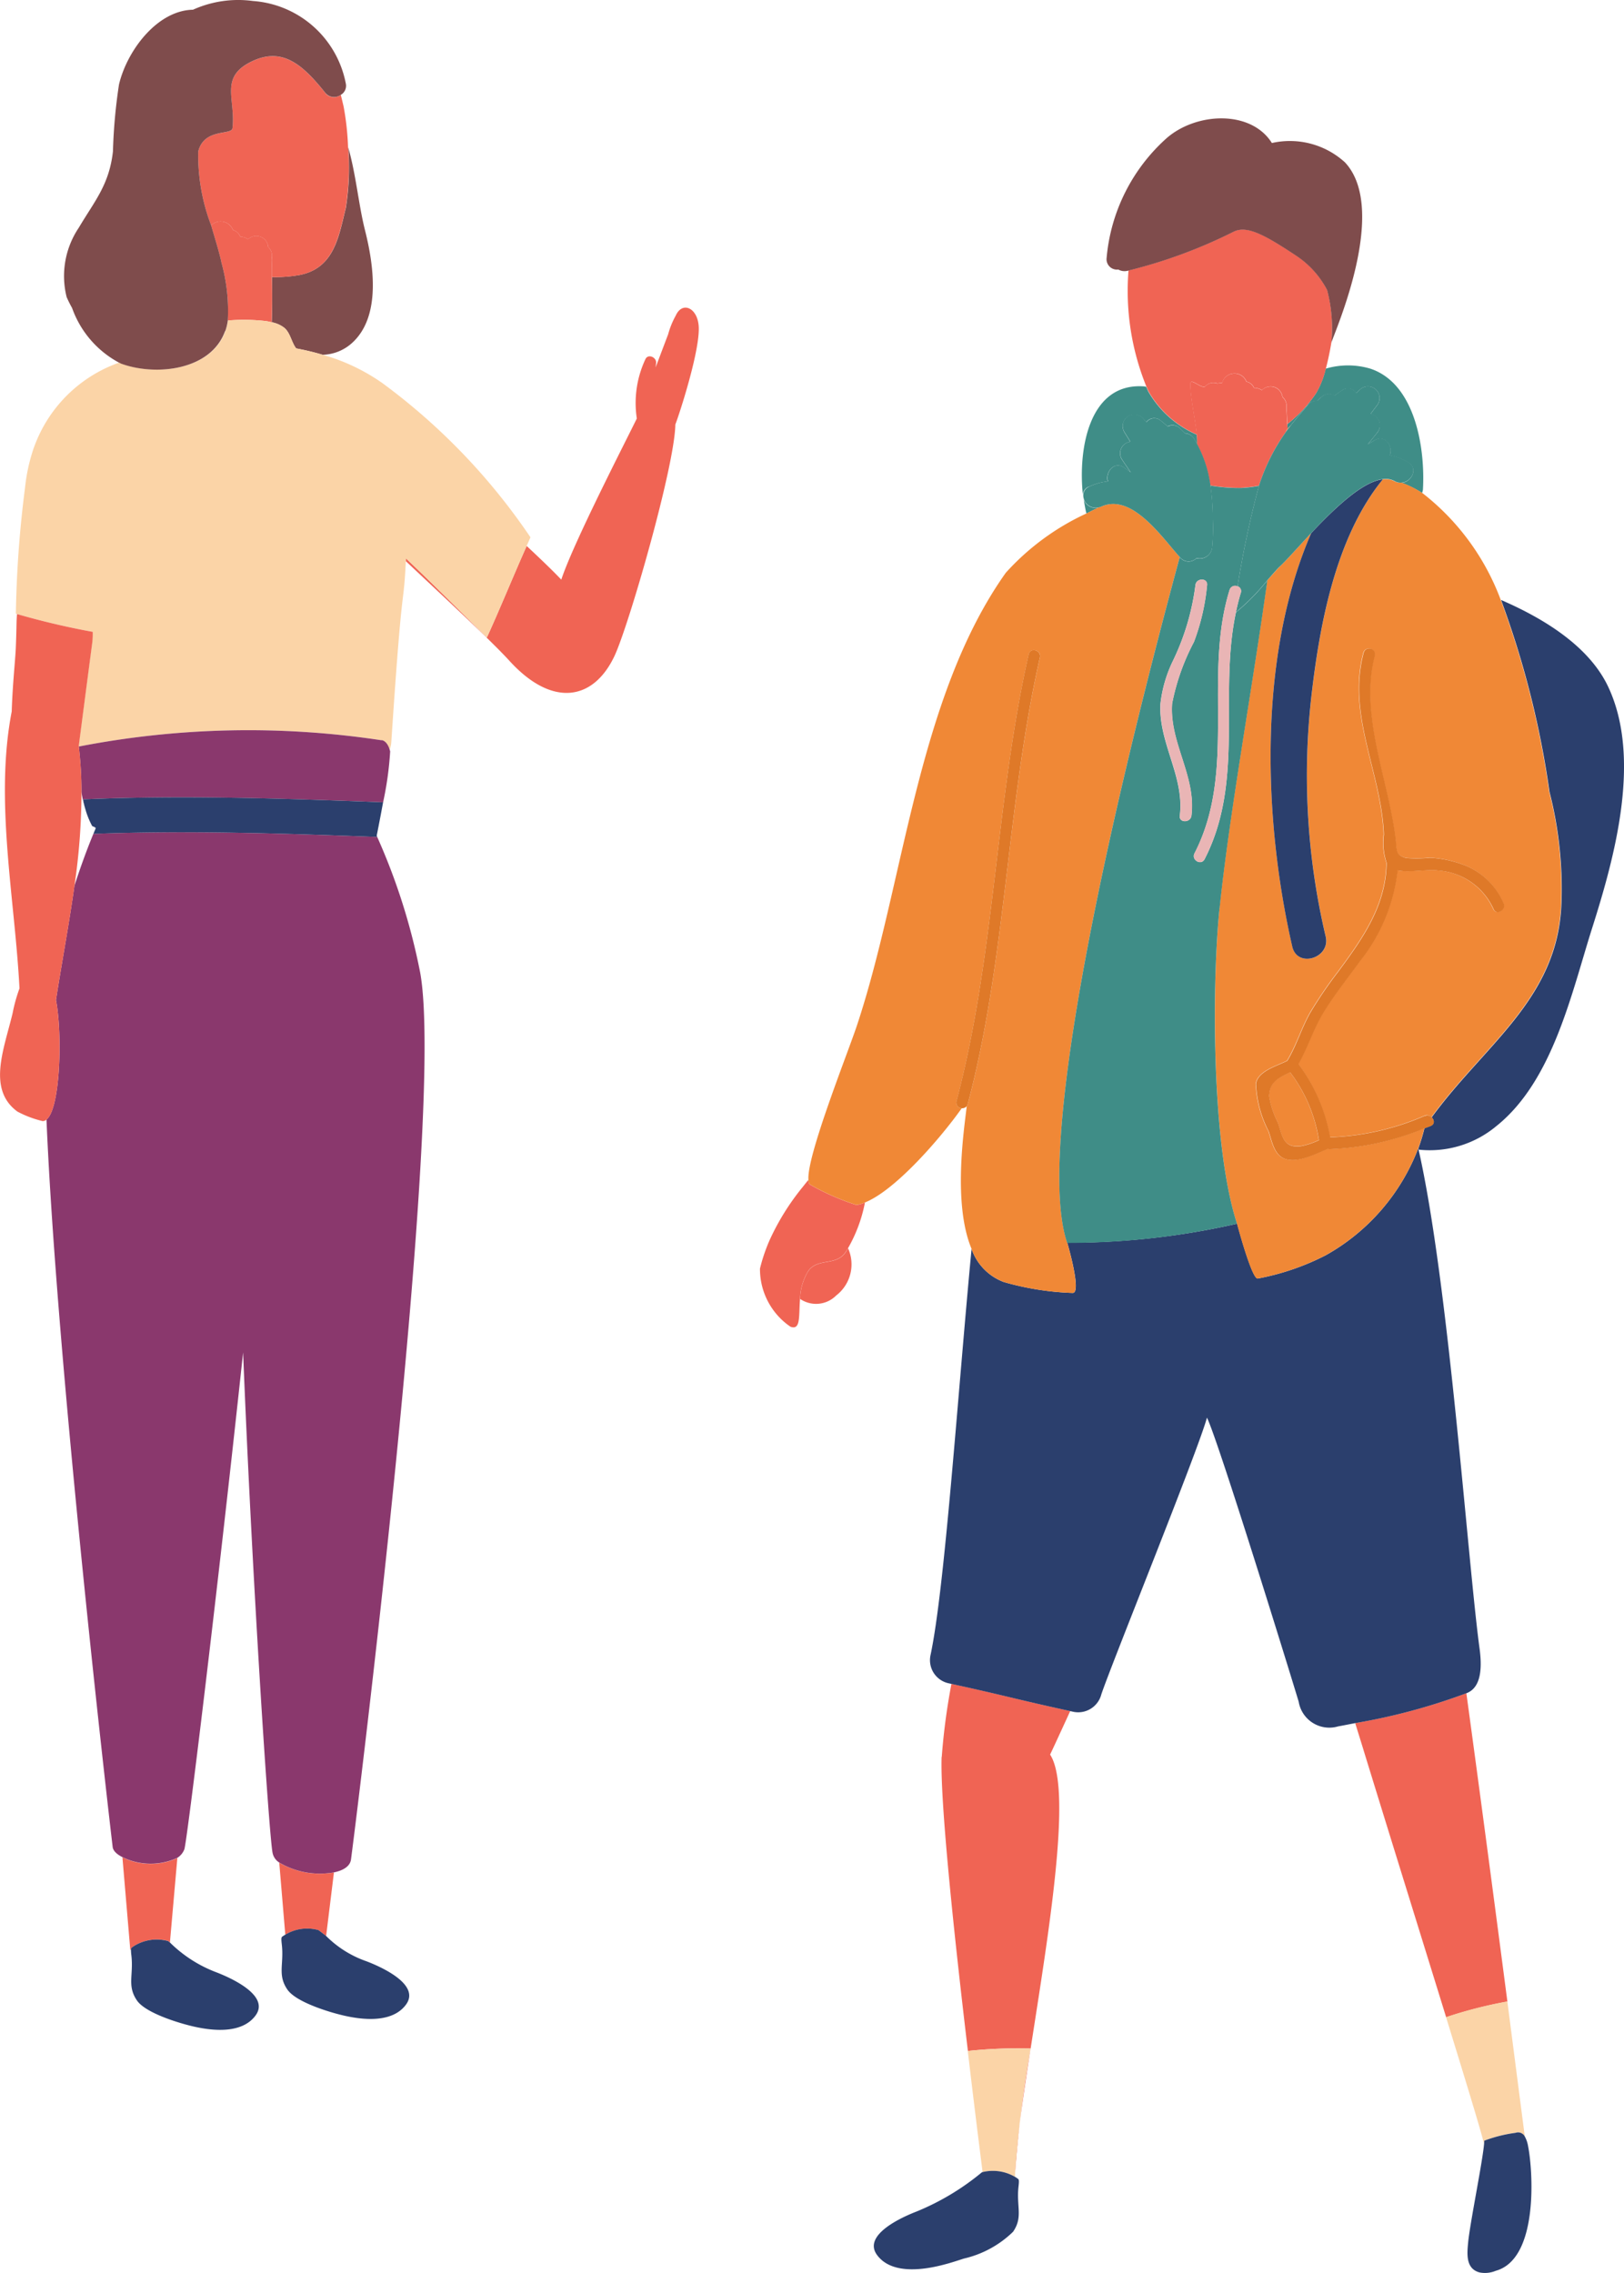 <svg xmlns="http://www.w3.org/2000/svg" width="80.329" height="112.427" viewBox="0 0 80.329 112.427">
  <g id="グループ_13177" data-name="グループ 13177" transform="translate(-1011.273 -2013.17)">
    <path id="パス_43920" data-name="パス 43920" d="M1142.948,1886.24c.006.079.009.158.014.237a.666.666,0,0,1,.14-.151c.33-.422.633-.743.858-1.028a.563.563,0,0,1,.457-.2c.079-.072.158-.144.244-.212a.534.534,0,0,1,.631-.054c.133-.093.26-.19.4-.277a.485.485,0,0,1,.667.159l0,0c.072-.066.136-.136.208-.2a.576.576,0,0,1,.84.774l-.344.456a.577.577,0,0,1,.361.886c-.168.211-.339.418-.5.627.115-.072.229-.144.345-.211.515-.3.92.3.745.747a2.866,2.866,0,0,1,.907.343c.519.3.174.969-.314,1.013a4.842,4.842,0,0,1,1.008.5,1.022,1.022,0,0,0,.041-.157c.119-2.016-.36-5.248-2.6-5.992a3.884,3.884,0,0,0-2.21,0,4.328,4.328,0,0,1-.474,1.21,6.637,6.637,0,0,1-1.427,1.536" transform="translate(-68 147.905)" fill="#3f8d87"/>
    <path id="パス_43921" data-name="パス 43921" d="M1132.882,1889.96c.03.233.071.456.116.654a.515.515,0,0,0,.02.049c.205-.107.4-.2.605-.3a.6.6,0,0,1-.741-.4" transform="translate(-68 147.905)" fill="#3f8d87"/>
    <path id="パス_43922" data-name="パス 43922" d="M1133.136,1889.341a2.834,2.834,0,0,1,.932-.264c-.136-.46.319-1.023.806-.681.11.08.216.161.327.24-.15-.223-.3-.443-.451-.667a.576.576,0,0,1,.221-.784.585.585,0,0,1,.21-.069q-.15-.242-.3-.484a.576.576,0,0,1,.9-.7c.065.072.125.144.189.216a.486.486,0,0,1,.678-.107l0,0c.135.1.254.206.378.311a.534.534,0,0,1,.625.108c.079.076.152.153.224.231a.561.561,0,0,1,.439.244c.066.1.115.205.172.308v-.192c0-.087-.007-.185-.017-.288a5.064,5.064,0,0,1-2.4-2.138c-.036-.072-.063-.156-.1-.228-.037-.006-.072-.017-.109-.02-2.732-.2-3.263,3.128-3.024,5.353a.463.463,0,0,1,.288-.393" transform="translate(-68 147.905)" fill="#3f8d87"/>
    <path id="パス_43923" data-name="パス 43923" d="M1119.248,1928.144a2.79,2.79,0,0,0-.4,1.368,1.4,1.4,0,0,0,1.785-.168,1.943,1.943,0,0,0,.589-2.335c-.053.085-.1.174-.161.249-.476.628-1.361.226-1.812.887" transform="translate(-68 147.905)" fill="#f06454"/>
    <path id="パス_43924" data-name="パス 43924" d="M1153.522,1894.944a45.665,45.665,0,0,1,2.394,9.483,19.256,19.256,0,0,1,.585,5.677c-.241,4.608-3.771,6.815-6.412,10.429.125.125.162.328-.042.417-.1.046-.21.078-.314.121a9.362,9.362,0,0,1-.3.987c.005.023.011.046.016.072a5.138,5.138,0,0,0,3.836-1.163c2.808-2.241,3.726-6.606,4.752-9.83,1.1-3.469,2.448-8.352.787-11.894-.927-1.979-3.125-3.36-5.3-4.3" transform="translate(-68 147.905)" fill="#2b3f6d"/>
    <path id="パス_43925" data-name="パス 43925" d="M1138.475,1886.767c-.072-.751-.333-1.914-.316-2.529.008-.293.514.236.72.149a.55.55,0,0,1,.612-.159,1.76,1.76,0,0,1,.238-.029.632.632,0,0,1,1.2-.059.53.53,0,0,1,.377.309.723.723,0,0,1,.391.112.594.594,0,0,1,.839-.016.61.61,0,0,1,.177.354.571.571,0,0,1,.2.463v.176c.02.235.024.469.041.7a6.66,6.66,0,0,0,1.427-1.536,4.4,4.4,0,0,0,.474-1.21c.108-.405.2-.843.273-1.287a7.306,7.306,0,0,0-.209-2.6,4.557,4.557,0,0,0-1.47-1.656c-1.619-1.08-2.486-1.545-3.141-1.234a24.742,24.742,0,0,1-5.215,1.926,12.581,12.581,0,0,0,.889,5.755c.037.072.062.159.1.227a5.069,5.069,0,0,0,2.4,2.139" transform="translate(-68 147.905)" fill="#f06454"/>
    <path id="パス_43926" data-name="パス 43926" d="M1141.546,1889.287c.007-.021.014-.048.022-.068a9.632,9.632,0,0,1,1.317-2.6.027.027,0,0,1,0-.017.6.6,0,0,1,.076-.123c-.005-.079-.008-.158-.014-.237-.017-.235-.02-.47-.041-.7v-.175a.568.568,0,0,0-.2-.463.594.594,0,0,0-1.016-.338.705.705,0,0,0-.391-.112.526.526,0,0,0-.377-.309.632.632,0,0,0-1.2.059,1.755,1.755,0,0,0-.239.029.548.548,0,0,0-.612.159c-.2.086-.71-.442-.72-.149-.016.615.245,1.778.316,2.529.01.106.017.2.018.288v.192a5.837,5.837,0,0,1,.648,2.025,8.613,8.613,0,0,0,1.512.118,5.986,5.986,0,0,0,.894-.106" transform="translate(-68 147.905)" fill="#f06454"/>
    <path id="パス_43927" data-name="パス 43927" d="M1119.355,1923.87c-.06-.03-.085-.124-.094-.248-.1.121-.193.241-.288.36a12.03,12.03,0,0,0-1.631,2.621,8.541,8.541,0,0,0-.478,1.41,3.452,3.452,0,0,0,1.508,2.875c.518.193.406-.532.474-1.38a2.78,2.78,0,0,1,.4-1.368c.451-.661,1.337-.26,1.812-.888a2.594,2.594,0,0,0,.161-.249,7.3,7.3,0,0,0,.838-2.26,1.864,1.864,0,0,1-.421.124,11.812,11.812,0,0,1-2.282-1" transform="translate(-68 147.905)" fill="#f06454"/>
    <path id="パス_43928" data-name="パス 43928" d="M1129.484,1972.941v0Z" transform="translate(-68 147.905)" fill="#f06454"/>
    <path id="パス_43929" data-name="パス 43929" d="M1125.849,1952.168c-.08,2.273.653,9.119,1.3,14.544a23.151,23.151,0,0,1,3.1-.122,60.91,60.91,0,0,0-.762,6.14c.144-4.492,3.339-18.216,1.728-20.679.09-.183.461-.987.995-2.152-2.875-.63-3-.72-5.875-1.346a31.875,31.875,0,0,0-.479,3.614" transform="translate(-68 147.905)" fill="#f06454"/>
    <path id="パス_43930" data-name="パス 43930" d="M1146.723,1951.844c1.42,4.621,2.933,9.477,4.082,13.2a21.61,21.61,0,0,1,3.029-.776c-.573-4.392-1.309-9.982-2.029-15.251a30.186,30.186,0,0,1-5.5,1.477c.14.451.28.9.42,1.353" transform="translate(-68 147.905)" fill="#f06454"/>
    <path id="パス_43931" data-name="パス 43931" d="M1152.645,1971.162c-.009-.037-.013-.057-.025-.1.012.046.016.068.025.1" transform="translate(-68 147.905)" fill="#f06454"/>
    <path id="パス_43932" data-name="パス 43932" d="M1144.841,1927.358a12.271,12.271,0,0,1-3.351,1.146c-.288.064-1.026-2.713-1.026-2.713a37.347,37.347,0,0,1-8.4.942s.738,2.511.263,2.484a14,14,0,0,1-3.407-.541,2.674,2.674,0,0,1-1.59-1.638c-.694,7.313-1.323,16.776-2.031,20.1a1.169,1.169,0,0,0,.864,1.379l.165.037c2.88.63,3,.715,5.876,1.345l.166.037a1.182,1.182,0,0,0,1.379-.864c.517-1.541,4.811-12.125,5.225-13.689.576,1.189,4.1,12.6,4.536,14.05a1.536,1.536,0,0,0,1.765,1.266,1.5,1.5,0,0,0,.184-.042c.268-.048.56-.107.841-.161a30.108,30.108,0,0,0,5.5-1.477l.038-.014c.419-.173.828-.665.62-2.193-.586-4.32-1.527-18.1-3.016-24.679-.005-.024-.011-.047-.016-.072a10.253,10.253,0,0,1-4.59,5.3" transform="translate(-68 147.905)" fill="#2b3f6d"/>
    <path id="パス_43933" data-name="パス 43933" d="M1143.083,1918.3c-.534.261-1.018.457-1.042,1.18a4.552,4.552,0,0,0,.432,1.3c.226.648.258,1.317,1.2,1.16a3.773,3.773,0,0,0,.833-.284,7.447,7.447,0,0,0-1.423-3.356" transform="translate(-68 147.905)" fill="#f08836"/>
    <path id="パス_43934" data-name="パス 43934" d="M1148.259,1889.074a.94.94,0,0,0-.591-.1.319.319,0,0,1-.017.032c-2.353,2.9-3.135,7.322-3.536,10.944a34.613,34.613,0,0,0,.734,11.637c.249,1.08-1.4,1.584-1.652.5-1.4-6.076-1.76-14.244.933-20.453-.677.72-1.253,1.382-1.575,1.675-.072.072-.309.337-.6.664-.748,5.379-1.876,11.534-2.361,16.213-.36,3.5-.432,11.617.864,15.606,0,0,.737,2.777,1.026,2.713a12.287,12.287,0,0,0,3.351-1.147,10.253,10.253,0,0,0,4.59-5.3,9.207,9.207,0,0,0,.3-.987,13.553,13.553,0,0,1-4.74,1.032c-.018,0-.029-.01-.045-.013-.576.235-1.464.713-2.109.495-.554-.187-.655-.9-.821-1.371a5.575,5.575,0,0,1-.625-2.35c.1-.626,1.04-.878,1.548-1.135.453-.744.7-1.6,1.13-2.365a20.676,20.676,0,0,1,1.384-2.035c1.2-1.623,2.376-3.268,2.4-5.392a3.141,3.141,0,0,1-.135-1.4c-.119-3.068-1.826-5.9-1-9a.288.288,0,0,1,.554.154c-.781,2.919.686,6.153,1.028,9.077.064.556-.01.77.5.928a6.083,6.083,0,0,0,1.185-.01,5.5,5.5,0,0,1,1.656.344,3.5,3.5,0,0,1,2,1.909c.144.336-.351.629-.5.288a3.252,3.252,0,0,0-2.726-1.908c-.532-.078-1.454.123-2.016-.01a8.741,8.741,0,0,1-1.872,4.508c-.62.864-1.3,1.7-1.847,2.618-.467.792-.731,1.667-1.185,2.455a8.459,8.459,0,0,1,1.564,3.626,12.85,12.85,0,0,0,4.688-1.068.289.289,0,0,1,.332.079c2.64-3.614,6.171-5.825,6.412-10.429a19.224,19.224,0,0,0-.586-5.677,45.617,45.617,0,0,0-2.394-9.483,11.986,11.986,0,0,0-3.863-5.276c-.012-.009-.027-.017-.04-.025a4.822,4.822,0,0,0-1.008-.5.571.571,0,0,1-.35-.072" transform="translate(-68 147.905)" fill="#f08836"/>
    <path id="パス_43935" data-name="パス 43935" d="M1142.885,1886.62c.072-.1.148-.2.22-.288a.671.671,0,0,0-.141.15.772.772,0,0,0-.072.124.035.035,0,0,1,0,.017" transform="translate(-68 147.905)" fill="#f08836"/>
    <path id="パス_43936" data-name="パス 43936" d="M1128.917,1928.676a14,14,0,0,0,3.407.541c.476.028-.262-2.483-.262-2.483-1.972-5.76,4.1-28.5,5.566-33.919-.9-.989-2.387-3.2-3.912-2.48a.581.581,0,0,1-.094.023c-.2.1-.4.2-.6.3a12.291,12.291,0,0,0-4,2.939c-4.392,6.185-5.04,15.424-7.369,22.412-.454,1.362-2.48,6.428-2.392,7.608.01.123.035.216.095.247a11.734,11.734,0,0,0,2.282,1,1.92,1.92,0,0,0,.421-.123c1.516-.607,3.748-3.195,4.786-4.66a.278.278,0,0,1-.269-.286.282.282,0,0,1,.01-.064c1.917-7.244,1.919-14.811,3.57-22.1.081-.36.636-.208.555.152-1.651,7.3-1.656,14.863-3.57,22.1a.276.276,0,0,1-.05.1c-.126,1.114-.7,4.808.238,7.051a2.668,2.668,0,0,0,1.589,1.637" transform="translate(-68 147.905)" fill="#f08836"/>
    <path id="パス_43937" data-name="パス 43937" d="M1144.13,1891.634c-2.693,6.209-2.331,14.377-.936,20.453.249,1.08,1.9.576,1.652-.5a34.642,34.642,0,0,1-.734-11.637c.4-3.621,1.183-8.041,3.536-10.944a.307.307,0,0,0,.017-.032c-1.014.117-2.415,1.469-3.538,2.664" transform="translate(-68 147.905)" fill="#2b3f6d"/>
    <path id="パス_43938" data-name="パス 43938" d="M1143.446,1877.955a4.559,4.559,0,0,1,1.47,1.656,7.4,7.4,0,0,1,.211,2.6v.008c.143-.5,2.867-6.572.674-8.922a4.041,4.041,0,0,0-3.616-.958c-1.039-1.656-3.77-1.522-5.233-.216a9,9,0,0,0-2.941,5.891.515.515,0,0,0,.437.582.5.5,0,0,0,.139,0,.633.633,0,0,0,.445.066c.02,0,.04-.011.06-.015a24.729,24.729,0,0,0,5.214-1.926c.655-.311,1.523.155,3.141,1.234" transform="translate(-68 147.905)" fill="#7f4c4c"/>
    <path id="パス_43939" data-name="パス 43939" d="M1139.6,1910.185c.485-4.68,1.613-10.833,2.361-16.212a10.784,10.784,0,0,1-1.555,1.584c-.864,4.063.444,8.334-1.55,12.208-.17.33-.667.038-.5-.288,2.114-4.1.414-8.75,1.737-13.032a.284.284,0,0,1,.354-.189.3.3,0,0,1,.041.016,48.261,48.261,0,0,1,1.058-4.977,5.986,5.986,0,0,1-.894.106,8.6,8.6,0,0,1-1.512-.118c.006.041.016.081.021.122a12.038,12.038,0,0,1,.1,1.517,10.328,10.328,0,0,1-.033,1.428.618.618,0,0,1-.683.544.667.667,0,0,1-.09-.016.553.553,0,0,1-.781,0l0,0-.048-.054c-1.464,5.419-7.538,28.158-5.566,33.919a37.364,37.364,0,0,0,8.4-.951c-1.3-3.988-1.23-12.109-.864-15.607m-2.274-12.3a12.055,12.055,0,0,0,1.08-3.676c.039-.365.615-.368.576,0a10.849,10.849,0,0,1-.648,2.808,11.077,11.077,0,0,0-1.08,3.045c-.148,1.926,1.2,3.592.955,5.551-.046.36-.622.366-.576,0,.243-1.949-1.072-3.62-.955-5.551a6.485,6.485,0,0,1,.648-2.173" transform="translate(-68 147.905)" fill="#3f8d87"/>
    <path id="パス_43940" data-name="パス 43940" d="M1127.143,1966.713h0c.294,2.5.566,4.68.733,5.988a2.161,2.161,0,0,1,1.607.24v-.21a60.634,60.634,0,0,1,.762-6.14,23.16,23.16,0,0,0-3.1.122" transform="translate(-68 147.905)" fill="#fbd4a7"/>
    <path id="パス_43941" data-name="パス 43941" d="M1150.8,1965.041c.918,2.972,1.6,5.215,1.816,6.018.012.046.016.066.025.1.013.052.029.112.035.144a1.353,1.353,0,0,0,.006-.157,6.962,6.962,0,0,1,1.551-.39.377.377,0,0,1,.463.188c-.184-1.418-.49-3.788-.864-6.683a21.7,21.7,0,0,0-3.032.777" transform="translate(-68 147.905)" fill="#fbd4a7"/>
    <path id="パス_43942" data-name="パス 43942" d="M1127.874,1972.7a.3.3,0,0,0-.04.018,12.4,12.4,0,0,1-3.22,1.933c-.661.254-2.7,1.144-1.959,2.152.66.9,2.093.81,3.393.453.072-.02.144-.037.216-.06.268-.079.5-.156.684-.216a5.135,5.135,0,0,0,2.435-1.326c.5-.728.16-1.245.268-2.221.028-.253.032-.354-.018-.392a1.346,1.346,0,0,0-.15-.1,2.164,2.164,0,0,0-1.606-.239" transform="translate(-68 147.905)" fill="#2b3f6d"/>
    <path id="パス_43943" data-name="パス 43943" d="M1154.238,1970.76a6.969,6.969,0,0,0-1.551.39,1.36,1.36,0,0,1-.006.156c-.072.87-.7,3.94-.788,4.874-.056.568-.126,1.3.564,1.486a1.387,1.387,0,0,0,.8-.081c2.127-.583,1.846-4.934,1.6-6.168a1.48,1.48,0,0,0-.159-.469.374.374,0,0,0-.461-.188" transform="translate(-68 147.905)" fill="#2b3f6d"/>
    <path id="パス_43944" data-name="パス 43944" d="M1133.623,1890.359a.5.5,0,0,0,.094-.024c1.524-.72,3.014,1.492,3.91,2.481.017.017.033.037.047.053a.551.551,0,0,0,.78.006l.006-.006a.618.618,0,0,0,.757-.437c.007-.029.013-.06.017-.09a10.485,10.485,0,0,0,.032-1.428,11.663,11.663,0,0,0-.1-1.517c-.005-.041-.015-.081-.02-.122a5.91,5.91,0,0,0-.648-2.026c-.057-.1-.107-.207-.174-.308a.56.56,0,0,0-.437-.243c-.073-.078-.144-.156-.226-.231a.531.531,0,0,0-.623-.108c-.126-.1-.243-.212-.377-.311a.488.488,0,0,0-.68.1l0,0c-.064-.072-.125-.144-.189-.219a.576.576,0,0,0-.905.7l.3.483a.575.575,0,0,0-.432.852c.149.225.3.445.451.668l-.327-.24c-.486-.341-.942.222-.8.681a2.845,2.845,0,0,0-.934.264.467.467,0,0,0-.288.393.558.558,0,0,0,.031.226.608.608,0,0,0,.743.4" transform="translate(-68 147.905)" fill="#3f8d87"/>
    <path id="パス_43945" data-name="パス 43945" d="M1142.885,1886.62a9.656,9.656,0,0,0-1.318,2.6c-.007.019-.015.046-.021.067a48.288,48.288,0,0,0-1.058,4.978.254.254,0,0,1,.161.321v0c-.1.32-.177.642-.246.964a10.786,10.786,0,0,0,1.556-1.584c.288-.327.521-.595.6-.664.322-.292.9-.954,1.575-1.674,1.122-1.2,2.524-2.546,3.538-2.664a.927.927,0,0,1,.591.1.571.571,0,0,0,.35.072c.488-.044.833-.71.314-1.013a2.831,2.831,0,0,0-.907-.342c.175-.447-.23-1.047-.744-.748-.117.072-.231.144-.346.211.167-.209.339-.416.5-.626a.577.577,0,0,0-.154-.8.586.586,0,0,0-.206-.087l.343-.455a.576.576,0,0,0-.839-.771c-.072.066-.137.136-.207.2a.485.485,0,0,0-.666-.165l0,0c-.144.087-.27.184-.4.277a.535.535,0,0,0-.631.054c-.085.072-.164.144-.243.211a.563.563,0,0,0-.458.206c-.225.288-.527.606-.857,1.028-.072.092-.144.188-.22.288" transform="translate(-68 147.905)" fill="#3f8d87"/>
    <path id="パス_43946" data-name="パス 43946" d="M1149.757,1920.453a12.829,12.829,0,0,1-4.688,1.067,8.423,8.423,0,0,0-1.565-3.624c.454-.792.72-1.668,1.185-2.455.546-.92,1.224-1.751,1.847-2.619a8.753,8.753,0,0,0,1.872-4.508c.565.133,1.486-.068,2.016.011a3.252,3.252,0,0,1,2.727,1.908c.144.338.643.046.5-.288a3.5,3.5,0,0,0-2-1.91,5.524,5.524,0,0,0-1.656-.343,6.249,6.249,0,0,1-1.185.011c-.512-.159-.438-.373-.5-.929-.341-2.924-1.809-6.158-1.028-9.078a.288.288,0,0,0-.555-.153c-.83,3.1.878,5.93,1,9a3.126,3.126,0,0,0,.134,1.4c-.026,2.125-1.2,3.768-2.4,5.392a20.7,20.7,0,0,0-1.384,2.035c-.432.762-.676,1.621-1.13,2.365-.508.258-1.452.509-1.548,1.135a5.593,5.593,0,0,0,.626,2.35c.165.475.266,1.183.82,1.371.648.216,1.531-.26,2.109-.495.016,0,.027.014.046.013a13.572,13.572,0,0,0,4.739-1.032c.1-.043.211-.072.315-.121.2-.09.167-.288.042-.417a.288.288,0,0,0-.333-.08m-6.083,1.488c-.94.157-.971-.51-1.2-1.161a4.483,4.483,0,0,1-.432-1.3c.024-.72.508-.919,1.041-1.18a7.437,7.437,0,0,1,1.424,3.356,3.773,3.773,0,0,1-.833.284" transform="translate(-68 147.905)" fill="#df7928"/>
    <path id="パス_43947" data-name="パス 43947" d="M1130.708,1897.783c.081-.36-.473-.515-.555-.153-1.65,7.3-1.652,14.863-3.57,22.1a.279.279,0,0,0,.2.342.31.31,0,0,0,.308-.089.261.261,0,0,0,.049-.1c1.918-7.245,1.92-14.811,3.57-22.1" transform="translate(-68 147.905)" fill="#df7928"/>
    <path id="パス_43948" data-name="パス 43948" d="M1137.633,1905.608c-.045.366.53.364.576,0,.245-1.958-1.1-3.625-.954-5.551a10.952,10.952,0,0,1,1.08-3.045,10.834,10.834,0,0,0,.648-2.808c.039-.368-.537-.365-.576,0a12.055,12.055,0,0,1-1.08,3.676,6.469,6.469,0,0,0-.648,2.173c-.117,1.932,1.2,3.6.955,5.551" transform="translate(-68 147.905)" fill="#e9b5b5"/>
    <path id="パス_43949" data-name="パス 43949" d="M1140.488,1894.265a.284.284,0,0,0-.379.131.369.369,0,0,0-.016.042c-1.324,4.285.378,8.928-1.737,13.032-.169.328.327.62.5.288,1.994-3.873.686-8.146,1.55-12.209.072-.322.144-.648.245-.963a.255.255,0,0,0-.156-.325h0" transform="translate(-68 147.905)" fill="#e9b5b5"/>
    <path id="パス_44021" data-name="パス 44021" d="M1085.328,1957.126l.389,4.581.035.005a.142.142,0,0,1,.037-.114,2.121,2.121,0,0,1,1.8-.326c.034.026.057.045.089.072l.367-4.176a3.162,3.162,0,0,1-2.714-.036" transform="translate(-68 147.905)" fill="#f06454"/>
    <path id="パス_44022" data-name="パス 44022" d="M1096.373,1875.57c-.345,1.4-.569,2.938-2.248,3.289a6.608,6.608,0,0,1-1.4.108c.016.747.016,1.493-.01,2.238a1.432,1.432,0,0,1,.615.27c.306.25.36.729.593,1.024a12.551,12.551,0,0,1,1.311.314,2.246,2.246,0,0,0,1.418-.553c1.5-1.309,1.1-3.926.673-5.616-.313-1.239-.441-2.742-.828-4.092a12.806,12.806,0,0,1-.121,3.017" transform="translate(-68 147.905)" fill="#7f4c4c"/>
    <path id="パス_44023" data-name="パス 44023" d="M1085.788,1961.6a.146.146,0,0,0-.037.114,2.16,2.16,0,0,0,.021.278c.111.977-.222,1.494.275,2.221.473.69,2.405,1.188,2.476,1.207,1.3.352,2.736.432,3.392-.466.738-1.008-1.305-1.892-1.967-2.144a6.554,6.554,0,0,1-2.274-1.468c-.031-.024-.055-.043-.089-.067a2.115,2.115,0,0,0-1.8.325" transform="translate(-68 147.905)" fill="#2b3f6d"/>
    <path id="パス_44024" data-name="パス 44024" d="M1093.085,1957.393l.3,3.568a2.063,2.063,0,0,1,1.642-.224c.144.106.268.2.377.288l.387-3.145a3.959,3.959,0,0,1-2.709-.487" transform="translate(-68 147.905)" fill="#f06454"/>
    <path id="パス_44025" data-name="パス 44025" d="M1099.348,1892.888c0,.046,0,.086-.006.13,1.943,1.828,4.2,3.915,5.126,4.929,2.112,2.321,4.155,1.982,5.2-.236.7-1.489,2.98-9.369,3.01-11.451.188-.472,1.263-3.767,1.152-4.905-.084-.881-.815-1.192-1.133-.478a4.045,4.045,0,0,0-.373.917l-.624,1.649c.013-.094.024-.18.027-.24.013-.26-.381-.45-.523-.185a5.1,5.1,0,0,0-.432,2.947c-.524,1.08-3.153,6.182-3.735,7.971-.439-.462-1.037-1.034-1.713-1.666-.638,1.428-1.348,3.173-1.97,4.529-.851-.833-2.908-2.89-4-3.912" transform="translate(-68 147.905)" fill="#f06454"/>
    <path id="パス_44026" data-name="パス 44026" d="M1095.375,1869.876c-1.137-1.423-2.146-2.311-3.682-1.554-1.581.779-.755,1.856-.922,3.287-.042.36-1.405-.019-1.693,1.152a9.8,9.8,0,0,0,.638,3.655.654.654,0,0,1,.925-.012.677.677,0,0,1,.156.241.525.525,0,0,1,.359.327.711.711,0,0,1,.386.13.594.594,0,0,1,.839.024.607.607,0,0,1,.161.362.561.561,0,0,1,.179.471c0,.059-.007.117-.01.176.013.279,0,.557.01.835a6.6,6.6,0,0,0,1.4-.108c1.678-.352,1.9-1.894,2.247-3.289a12.742,12.742,0,0,0,.121-3.016,13.424,13.424,0,0,0-.221-2.029c-.047-.2-.092-.387-.137-.568a.561.561,0,0,1-.762-.081" transform="translate(-68 147.905)" fill="#f06454"/>
    <path id="パス_44027" data-name="パス 44027" d="M1092.722,1878.967c-.006-.279,0-.557-.01-.835,0-.059.008-.118.011-.176a.562.562,0,0,0-.182-.471.593.593,0,0,0-1-.386.712.712,0,0,0-.385-.131.535.535,0,0,0-.361-.327.653.653,0,0,0-.84-.384.671.671,0,0,0-.24.155c.222.754.432,1.434.51,1.842a8.872,8.872,0,0,1,.314,2.864,9.585,9.585,0,0,1,1.825.022,2.737,2.737,0,0,1,.347.065c.026-.745.027-1.491.01-2.238" transform="translate(-68 147.905)" fill="#f06454"/>
    <path id="パス_44028" data-name="パス 44028" d="M1093.384,1960.961a1.308,1.308,0,0,0-.155.1c-.049.039-.045.14-.016.393.11.976-.223,1.493.275,2.22.473.689,2.4,1.188,2.476,1.207,1.3.352,2.736.432,3.392-.465.738-1.008-1.3-1.893-1.967-2.145a5.255,5.255,0,0,1-1.986-1.248c-.11-.087-.233-.182-.377-.288a2.068,2.068,0,0,0-1.642.225" transform="translate(-68 147.905)" fill="#2b3f6d"/>
    <path id="パス_44029" data-name="パス 44029" d="M1083.853,1896.517a3.681,3.681,0,0,1-.025.545l-.663,5.075a.2.2,0,0,0,.005.054,43.864,43.864,0,0,1,14.979-.311c.2.029.336.252.4.457a1.264,1.264,0,0,0,.079-.36c.569-8.621.587-6.336.72-8.963,0-.043.005-.083.007-.129,1.091,1.022,3.148,3.079,4,3.912.621-1.356,1.332-3.1,1.97-4.529.061-.139.127-.292.187-.425a30.975,30.975,0,0,0-7.316-7.622,9.7,9.7,0,0,0-2.961-1.408,12.534,12.534,0,0,0-1.31-.314c-.233-.3-.288-.774-.594-1.024a1.428,1.428,0,0,0-.614-.27,2.784,2.784,0,0,0-.348-.065,9.585,9.585,0,0,0-1.825-.022,2.713,2.713,0,0,1-.121.518c-.7,1.956-3.439,2.242-5.148,1.614-.036-.014-.072-.035-.106-.05a6.911,6.911,0,0,0-4.209,4.176c-.005.012-.009.021-.017.043a8.827,8.827,0,0,0-.432,1.973,55.015,55.015,0,0,0-.453,6.228l.057.015a37.833,37.833,0,0,0,3.744.881" transform="translate(-68 147.905)" fill="#fbd4a7"/>
    <path id="パス_44030" data-name="パス 44030" d="M1090.419,1881.636a2.791,2.791,0,0,0,.122-.518,8.933,8.933,0,0,0-.314-2.864c-.079-.407-.288-1.088-.51-1.842a9.735,9.735,0,0,1-.638-3.654c.288-1.168,1.651-.792,1.693-1.152.167-1.431-.659-2.509.921-3.287,1.537-.758,2.546.131,3.682,1.554a.561.561,0,0,0,.762.08.517.517,0,0,0,.239-.566,5.044,5.044,0,0,0-4.59-4.073,5.442,5.442,0,0,0-2.968.432c-1.758.032-3.253,2-3.658,3.692a26.622,26.622,0,0,0-.3,3.312c-.184,1.655-.9,2.447-1.691,3.78a4.282,4.282,0,0,0-.6,3.429,5.878,5.878,0,0,0,.269.538,4.938,4.938,0,0,0,2.322,2.705c.036.014.072.035.1.049,1.709.629,4.448.343,5.148-1.614" transform="translate(-68 147.905)" fill="#7f4c4c"/>
    <path id="パス_44031" data-name="パス 44031" d="M1083.893,1906.512c.04-.1.078-.193.119-.288a.36.36,0,0,0-.13-.078.071.071,0,0,1-.036-.014c.011.007.023.02.033.017a.373.373,0,0,1,.131.079c-.394.919-.747,1.9-1.056,2.85-.266,1.909-.627,3.808-.912,5.651.322,1.656.224,5.371-.47,5.912.517,12.26,3.124,34.753,3.274,35.982.023.192.21.364.481.5a3.16,3.16,0,0,0,2.715.037.862.862,0,0,0,.351-.428c.125-.352,1.584-12.235,2.905-24.571.452,11.341,1.279,23.846,1.457,24.751a.735.735,0,0,0,.33.478,3.959,3.959,0,0,0,2.709.487c.451-.093.788-.292.839-.629.106-.713,4.68-37.024,3.422-43.885a30.97,30.97,0,0,0-2.124-6.7c-4.68-.176-9.36-.33-14.04-.155" transform="translate(-68 147.905)" fill="#8a386d"/>
    <path id="パス_44032" data-name="パス 44032" d="M1098.149,1901.881a43.9,43.9,0,0,0-14.98.31,18.939,18.939,0,0,1,.133,2.247,5.485,5.485,0,0,0,.532,1.685,4.3,4.3,0,0,1-.447-1.32c4.947-.212,9.891-.041,14.836.144a16.429,16.429,0,0,0,.349-2.516c-.007-.031-.019-.065-.028-.1-.059-.2-.194-.428-.395-.457" transform="translate(-68 147.905)" fill="#8a386d"/>
    <path id="パス_44033" data-name="パス 44033" d="M1080.148,1920.254a5.168,5.168,0,0,0,1.232.463.283.283,0,0,0,.192-.072c.695-.541.792-4.257.471-5.912.284-1.842.648-3.744.912-5.651a31.943,31.943,0,0,0,.349-4.644,18.734,18.734,0,0,0-.132-2.247.249.249,0,0,0,0-.054q.33-2.536.663-5.074a3.681,3.681,0,0,0,.025-.545,37.788,37.788,0,0,1-3.744-.881c-.014.144-.022.288-.025.418-.009.448-.02.881-.038,1.291-.025.576-.16,1.794-.2,3.109-.853,4.41.155,9.252.384,13.7a7.968,7.968,0,0,0-.342,1.233c-.428,1.787-1.268,3.772.256,4.871" transform="translate(-68 147.905)" fill="#f06454"/>
    <path id="パス_44034" data-name="パス 44034" d="M1083.386,1904.805a4.328,4.328,0,0,0,.447,1.318s.008,0,.012.006.025.017.036.013a.375.375,0,0,1,.131.079c-.041.1-.079.192-.119.288,4.68-.175,9.36-.022,14.04.154h0l-.027-.063s.155-.77.316-1.652c-4.946-.188-9.89-.36-14.837-.144" transform="translate(-68 147.905)" fill="#2b3f6d"/>
  </g>
</svg>
